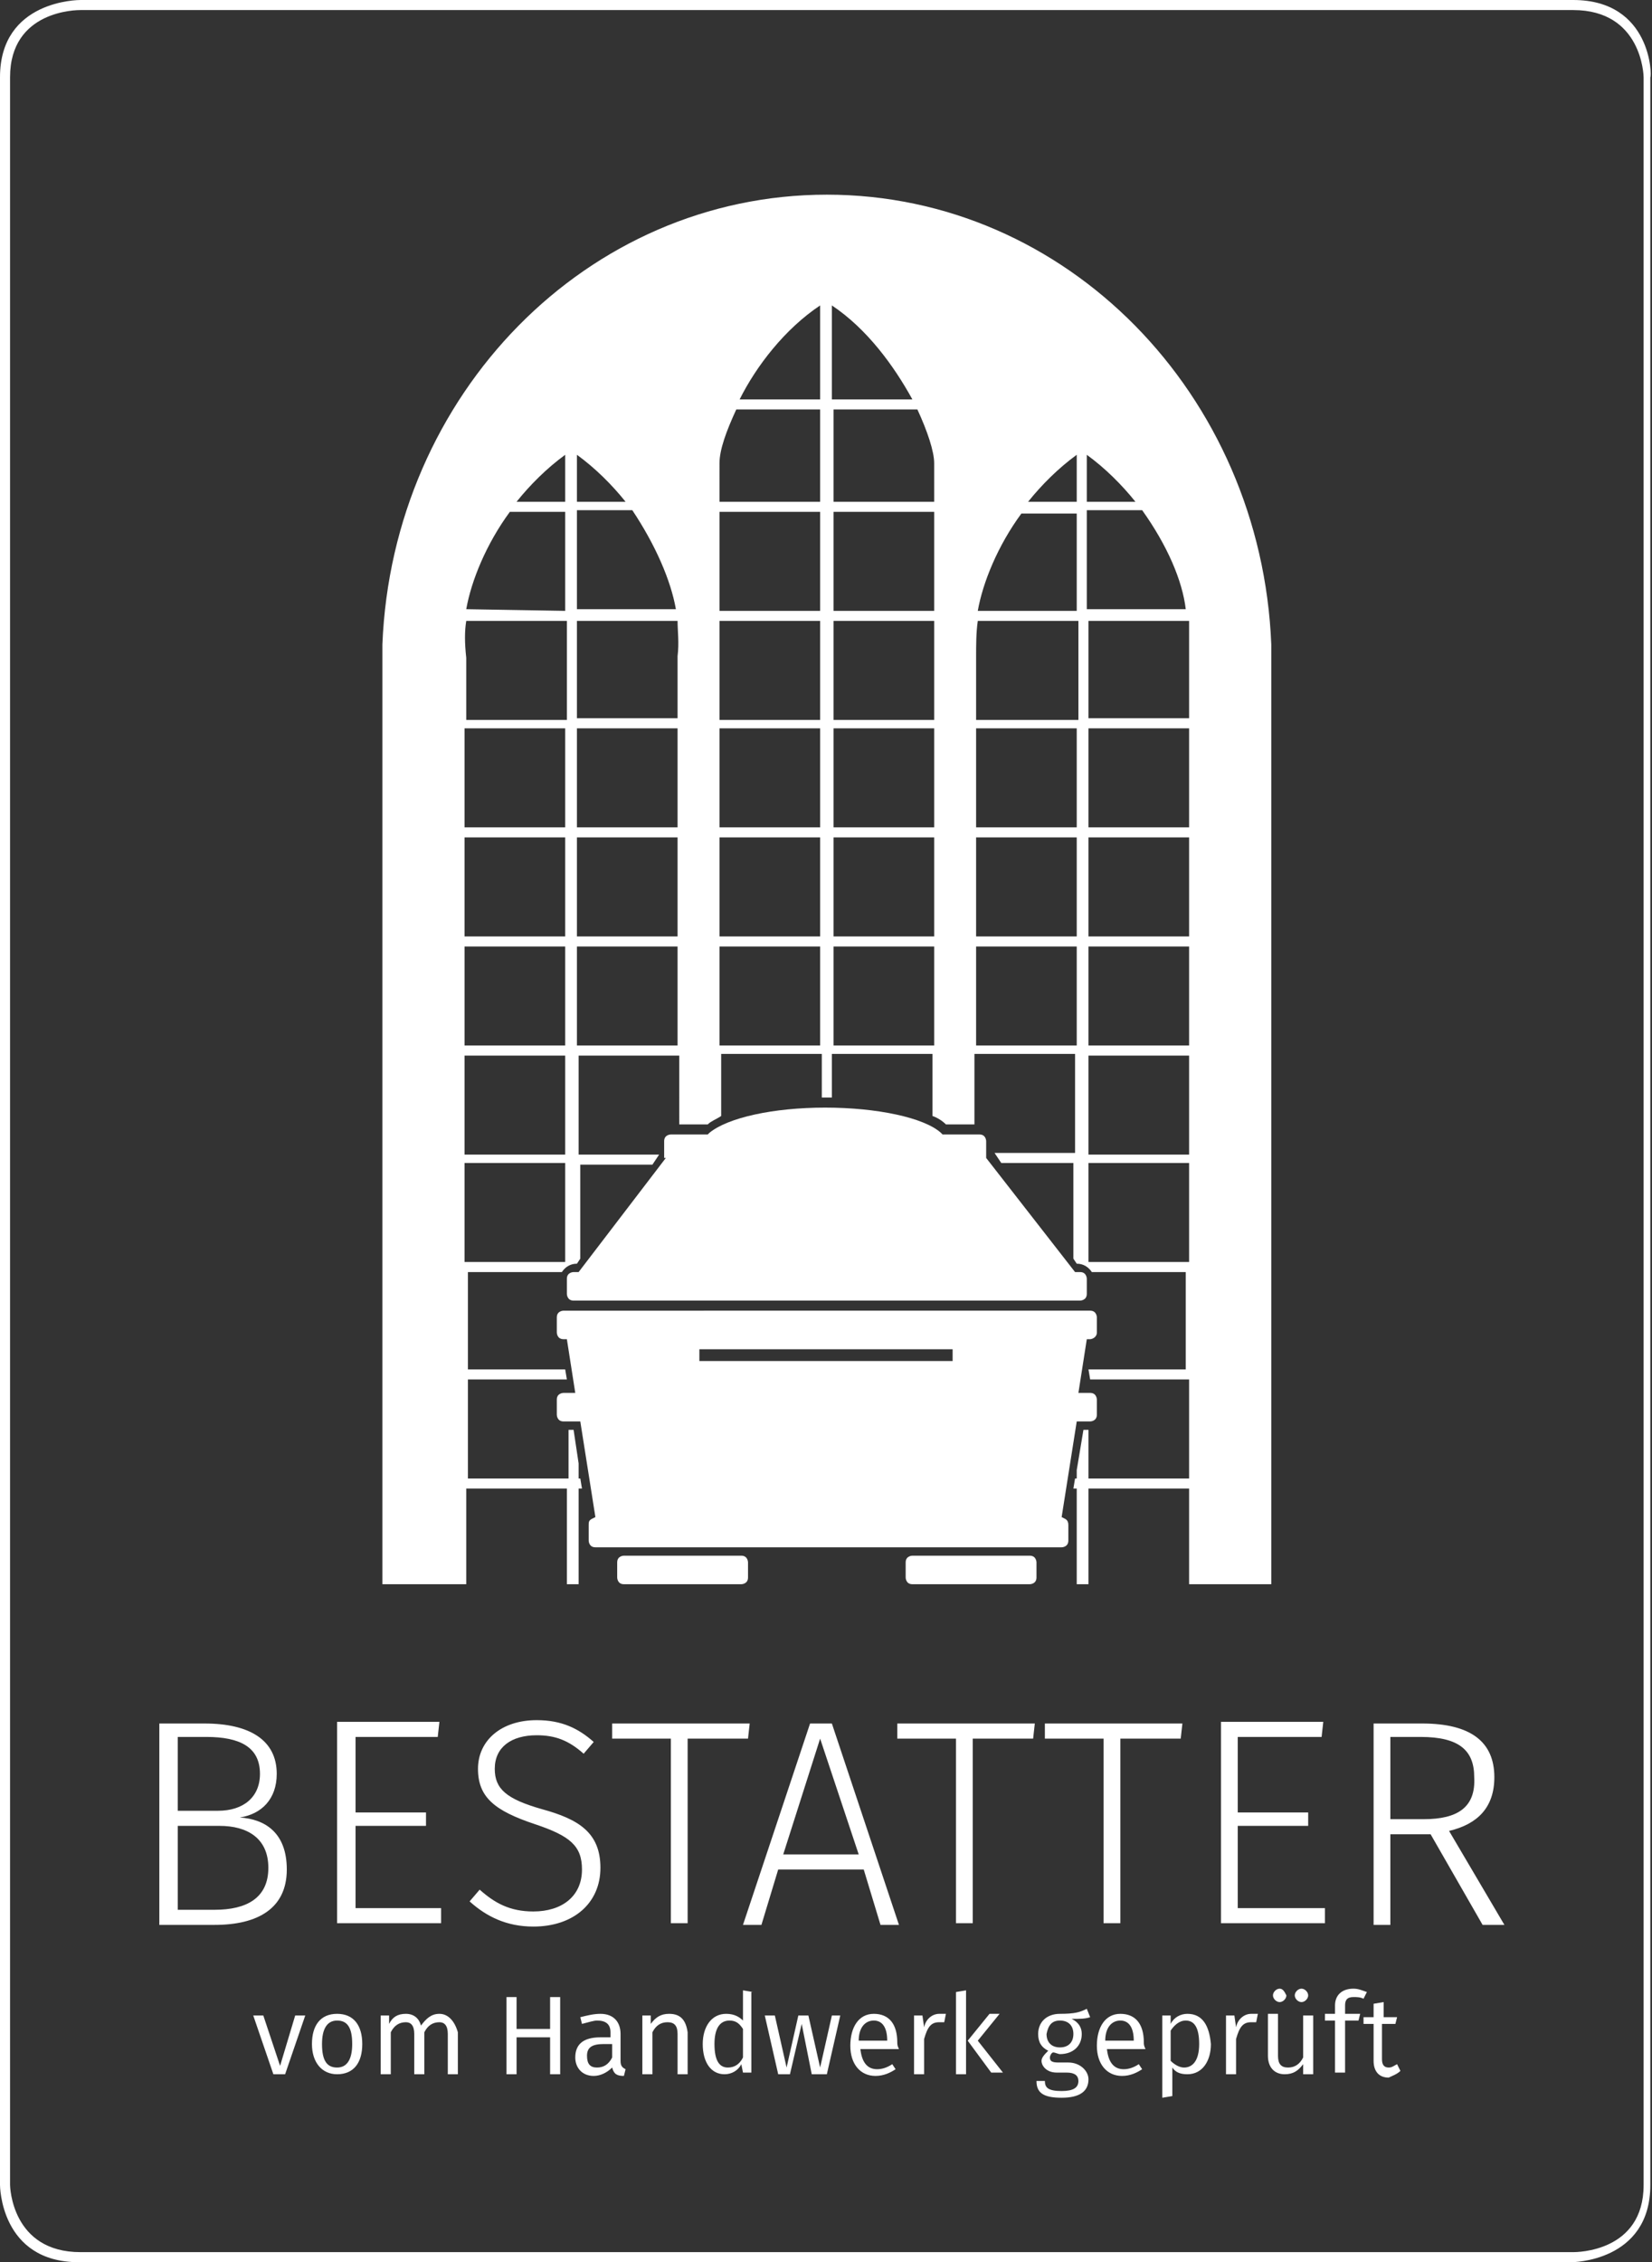 <?xml version="1.0" encoding="UTF-8"?>
<!-- Generator: Adobe Illustrator 27.8.1, SVG Export Plug-In . SVG Version: 6.00 Build 0)  -->
<svg version="1.1" id="Ebene_1" xmlns="http://www.w3.org/2000/svg" xmlns:xlink="http://www.w3.org/1999/xlink" x="0px" y="0px" viewBox="0 0 98.5 134.8" style="enable-background:new 0 0 98.5 134.8;" xml:space="preserve">
<rect x="0" y="0" width="98.5" height="134.8" fill="#333333" stroke="none"/>
<style type="text/css">
	.st0{fill:#FFFFFF;}
</style>
<path class="st0" d="M37.2,92.7c0,0-0.4,0-0.4,0.4V94c0,0,0,0.4,0.4,0.4h7c0,0,0.4,0,0.4-0.4v-0.9c0,0,0-0.4-0.4-0.4H37.2z"/>
<path class="st0" d="M54.4,92.7c0,0-0.4,0-0.4,0.4V94c0,0,0,0.4,0.4,0.4h7c0,0,0.4,0,0.4-0.4v-0.9c0,0,0-0.4-0.4-0.4H54.4z"/>
<path class="st0" d="M65,79.8c0.1,0,0.4-0.1,0.4-0.4v-0.9c0,0,0-0.4-0.4-0.4H33.6c0,0-0.4,0-0.4,0.4v0.9c0,0,0,0.4,0.4,0.4l0.2,0  l0.5,3.2h-0.7c0,0-0.4,0-0.4,0.4v0.9c0,0,0,0.4,0.4,0.4h1l0.9,5.7l-0.2,0.1c-0.2,0.1-0.2,0.2-0.2,0.4v0.9c0,0,0,0.4,0.4,0.4h27.8  c0,0,0.4,0,0.4-0.4v-0.9c0-0.1,0-0.3-0.2-0.4l-0.2-0.1l0.9-5.7H65c0,0,0.4,0,0.4-0.4v-0.9c0,0,0-0.4-0.4-0.4h-0.7l0.5-3.2L65,79.8z   M56.8,81.1H41.7v-0.7h15.1V81.1z"/>
<path class="st0" d="M34.2,77.5h30.2c0,0,0.4,0,0.4-0.4v-0.9c0,0,0-0.4-0.4-0.4h-0.3L58.8,69l0-0.1V68c0,0,0-0.4-0.4-0.4h-2.2  l-0.1-0.1c-1-0.9-3.8-1.5-6.9-1.5s-5.8,0.6-6.9,1.5l-0.1,0.1h-2.2c0,0-0.4,0-0.4,0.4l0,1L39.7,69l-5.2,6.8h-0.3c0,0-0.4,0-0.4,0.4  v0.9C33.8,77.1,33.8,77.5,34.2,77.5"/>
<path class="st0" d="M93.8,0.6c4.1,0,4.2,3.9,4.2,4v125.6c0,4-4,4-4.2,4h-89c-4.1,0-4.2-3.9-4.2-4V4.6c0-4,4-4,4.2-4H93.8 M93.8,0  h-89C4.7,0,0,0,0,4.6v125.6c0,0,0,4.6,4.7,4.6h89c0,0,4.7,0,4.7-4.6V4.6C98.5,4.6,98.5,0,93.8,0"/>
<path class="st0" d="M83.5,123.4l-0.2-0.4c-0.2,0.1-0.3,0.2-0.5,0.2c-0.3,0-0.4-0.2-0.4-0.5v-2.1h0.8l0.1-0.4h-0.8v-0.9l-0.6,0.1  v0.8h-0.6v0.4h0.6v2.2c0,0.6,0.3,1,0.9,1C83,123.7,83.3,123.6,83.5,123.4 M80.7,119c0.2,0,0.4,0,0.6,0.1l0.2-0.4  c-0.3-0.1-0.5-0.2-0.8-0.2c-0.7,0-1.1,0.4-1.1,1v0.5H79v0.4h0.6v3.1h0.6v-3.1H81l0.1-0.4h-0.9v-0.5C80.2,119.2,80.3,119,80.7,119   M78.3,123.6v-3.5h-0.6v2.5c-0.2,0.4-0.5,0.6-0.9,0.6c-0.4,0-0.6-0.2-0.6-0.7v-2.5h-0.6v2.5c0,0.7,0.4,1.1,1,1.1  c0.5,0,0.8-0.2,1.1-0.6l0,0.6H78.3z M77.6,118.5c-0.2,0-0.4,0.2-0.4,0.4c0,0.2,0.2,0.4,0.4,0.4c0.2,0,0.4-0.2,0.4-0.4  C78,118.7,77.8,118.5,77.6,118.5 M76.3,118.5c-0.2,0-0.4,0.2-0.4,0.4c0,0.2,0.2,0.4,0.4,0.4c0.2,0,0.4-0.2,0.4-0.4  C76.6,118.7,76.5,118.5,76.3,118.5 M74.6,120c-0.4,0-0.8,0.3-0.9,0.8l-0.1-0.7h-0.5v3.5h0.6v-2.1c0.2-0.7,0.4-1,0.9-1  c0.1,0,0.2,0,0.3,0L75,120C74.9,120,74.7,120,74.6,120 M70.6,123.2c-0.3,0-0.6-0.2-0.8-0.4V121c0.2-0.3,0.5-0.6,0.9-0.6  c0.5,0,0.8,0.4,0.8,1.4C71.5,122.8,71.1,123.2,70.6,123.2 M70.8,120c-0.4,0-0.8,0.2-1,0.6l0-0.5h-0.5v4.9l0.6-0.1v-1.7  c0.2,0.3,0.5,0.4,0.9,0.4c0.9,0,1.4-0.8,1.4-1.8C72.1,120.7,71.7,120,70.8,120 M67.6,121.6h-1.7c0-0.8,0.4-1.2,0.9-1.2  C67.3,120.4,67.6,120.8,67.6,121.6L67.6,121.6z M68.2,121.7c0-1.1-0.5-1.7-1.4-1.7c-0.9,0-1.4,0.8-1.4,1.9c0,1.1,0.6,1.8,1.5,1.8  c0.5,0,0.9-0.2,1.2-0.4l-0.2-0.3c-0.3,0.2-0.6,0.3-0.9,0.3c-0.5,0-0.9-0.3-1-1.2h2.3C68.2,121.9,68.2,121.8,68.2,121.7 M63.2,120.4  c0.5,0,0.8,0.3,0.8,0.8c0,0.5-0.3,0.8-0.8,0.8c-0.5,0-0.8-0.3-0.8-0.8C62.5,120.7,62.7,120.4,63.2,120.4 M65,120.2l-0.2-0.5  c-0.4,0.2-0.7,0.3-1.6,0.3c-0.8,0-1.3,0.5-1.3,1.2c0,0.5,0.2,0.8,0.6,1c-0.2,0.2-0.4,0.4-0.4,0.6c0,0.3,0.3,0.7,0.9,0.7h0.6  c0.5,0,0.7,0.2,0.7,0.5c0,0.4-0.3,0.6-1,0.6c-0.8,0-1-0.2-1-0.6h-0.5c0,0.7,0.4,1,1.5,1c1.1,0,1.6-0.4,1.6-1.1c0-0.5-0.5-1-1.2-1  h-0.6c-0.4,0-0.5-0.1-0.5-0.3c0-0.1,0.1-0.3,0.2-0.3c0.1,0,0.3,0.1,0.4,0.1c0.8,0,1.3-0.5,1.3-1.2c0-0.4-0.2-0.7-0.6-0.9  C64.4,120.3,64.7,120.3,65,120.2 M58.3,121.6l1.3-1.6H59l-1.3,1.6l1.4,1.9h0.7L58.3,121.6z M57.6,123.6v-5l-0.6,0.1v4.9H57.6z   M56,120c-0.4,0-0.8,0.3-0.9,0.8l-0.1-0.7h-0.5v3.5h0.6v-2.1c0.2-0.7,0.4-1,0.9-1c0.1,0,0.2,0,0.3,0l0.1-0.5  C56.2,120,56.1,120,56,120 M52.9,121.6h-1.7c0-0.8,0.4-1.2,0.9-1.2C52.6,120.4,52.9,120.8,52.9,121.6L52.9,121.6z M53.5,121.7  c0-1.1-0.5-1.7-1.4-1.7c-0.9,0-1.4,0.8-1.4,1.9c0,1.1,0.6,1.8,1.5,1.8c0.5,0,0.9-0.2,1.2-0.4l-0.2-0.3c-0.3,0.2-0.6,0.3-0.9,0.3  c-0.5,0-0.9-0.3-1-1.2h2.3C53.5,121.9,53.5,121.8,53.5,121.7 M49.3,123.6l0.8-3.5h-0.5l-0.7,3.1l-0.7-3.1h-0.6l-0.7,3.1l-0.7-3.1  h-0.6l0.8,3.5h0.7l0.7-3l0.6,3H49.3z M43.4,123.2c-0.5,0-0.8-0.4-0.8-1.4c0-0.9,0.3-1.4,0.9-1.4c0.4,0,0.6,0.2,0.8,0.5v1.7  C44.1,123,43.8,123.2,43.4,123.2 M44.9,118.7l-0.6-0.1v1.8c-0.2-0.2-0.5-0.4-1-0.4c-0.9,0-1.4,0.8-1.4,1.8c0,1.1,0.5,1.8,1.3,1.8  c0.4,0,0.8-0.2,1-0.6l0.1,0.5h0.5V118.7z M39.9,120c-0.5,0-0.8,0.2-1.1,0.6l0-0.5h-0.5v3.5h0.6v-2.5c0.2-0.4,0.5-0.6,0.9-0.6  c0.4,0,0.6,0.2,0.6,0.7v2.4h0.6v-2.5C40.9,120.4,40.6,120,39.9,120 M35.6,123.2c-0.4,0-0.6-0.2-0.6-0.7c0-0.5,0.3-0.7,1-0.7h0.5v0.8  C36.3,123,36,123.2,35.6,123.2 M37,122.8v-1.6c0-0.7-0.4-1.2-1.2-1.2c-0.4,0-0.8,0.1-1.2,0.2l0.1,0.4c0.4-0.1,0.7-0.2,0.9-0.2  c0.5,0,0.8,0.2,0.8,0.7v0.3h-0.6c-1,0-1.5,0.4-1.5,1.2c0,0.6,0.4,1.1,1.1,1.1c0.4,0,0.8-0.2,1.1-0.5c0.1,0.4,0.3,0.5,0.7,0.5  l0.1-0.4C37.1,123.2,37,123.1,37,122.8 M32.8,121.4v2.2h0.6V119h-0.6v1.9h-2V119h-0.6v4.6h0.6v-2.2H32.8z M26.2,120  c-0.5,0-0.8,0.3-1.1,0.7c-0.1-0.4-0.4-0.7-0.9-0.7c-0.5,0-0.8,0.2-1,0.6l0-0.5h-0.5v3.5h0.6v-2.5c0.2-0.4,0.5-0.6,0.9-0.6  c0.3,0,0.5,0.2,0.5,0.7v2.4h0.6v-2.5c0.2-0.4,0.5-0.6,0.9-0.6c0.3,0,0.5,0.2,0.5,0.7v2.4h0.6v-2.5C27.1,120.4,26.7,120,26.2,120   M20.1,120.4c0.6,0,0.9,0.4,0.9,1.4c0,0.9-0.3,1.4-0.9,1.4c-0.6,0-0.9-0.4-0.9-1.4C19.2,120.9,19.5,120.4,20.1,120.4 M20.1,120  c-1,0-1.5,0.7-1.5,1.8c0,1.1,0.6,1.8,1.5,1.8c1,0,1.5-0.7,1.5-1.8C21.6,120.7,21.1,120,20.1,120 M17,123.6l1.2-3.5h-0.6l-0.9,3l-1-3  h-0.6l1.2,3.5H17z"/>
<path class="st0" d="M84.9,108.4h-2v-4.9h1.8c2.3,0,3.2,0.8,3.2,2.4C88,107.7,86.9,108.4,84.9,108.4 M85.3,109.3l3.1,5.4h1.3  l-3.3-5.6c1.7-0.4,2.7-1.4,2.7-3.2c0-2.1-1.4-3.2-4.3-3.2h-2.9v12h1v-5.4H85.3z M78.8,103.5l0.1-0.9h-6.1v12H79v-0.9h-5.2v-4.9h4.2  V108h-4.2v-4.5H78.8z M70.4,103.6l0.1-0.9h-8.2v0.9h3.5v11h1v-11H70.4z M61.6,103.6l0.1-0.9h-8.2v0.9H57v11h1v-11H61.6z M51.2,110.5  h-4.5l2.2-6.9L51.2,110.5z M51.5,111.4l1,3.3h1.1l-4-12h-1.3l-4,12h1.1l1-3.3H51.5z M44.6,103.6l0.1-0.9h-8.2v0.9h3.5v11h1v-11H44.6  z M32,102.5c-2.1,0-3.5,1.2-3.5,2.9c0,1.7,1,2.5,3.4,3.3c2.1,0.7,2.8,1.3,2.8,2.7c0,1.6-1.2,2.5-2.9,2.5c-1.4,0-2.3-0.5-3.2-1.3  l-0.6,0.7c1,0.9,2.2,1.5,3.8,1.5c2.4,0,4-1.4,4-3.5c0-2.1-1.3-2.9-3.5-3.5c-2.1-0.6-2.8-1.2-2.8-2.4c0-1.3,1-2,2.5-2  c1.1,0,1.9,0.3,2.8,1.1l0.6-0.7C34.5,103,33.5,102.5,32,102.5 M26.1,103.5l0.1-0.9h-6.1v12h6.2v-0.9h-5.1v-4.9h4.2V108h-4.2v-4.5  H26.1z M12.8,113.8h-2.2v-5h2.5c1.6,0,2.9,0.7,2.9,2.5C16,113.1,14.7,113.8,12.8,113.8 M10.6,103.5h1.7c2,0,3.2,0.6,3.2,2.2  c0,1.4-1,2.2-2.5,2.2h-2.4V103.5z M14.3,108.3c1.3-0.2,2.2-1.1,2.2-2.6c0-2-1.6-3-4.3-3H9.5v12h3.3c2.6,0,4.3-1,4.3-3.3  C17.1,109.2,15.8,108.4,14.3,108.3"/>
<path class="st0" d="M75.8,38.4c-0.6-14.9-12.2-26.8-26.5-26.8c-14.3,0-25.9,11.9-26.5,26.8h0v56h5v-5.7h6v5.7h0.7v-5.7h0.2  l-0.1-0.6h-0.1v-0.9l-0.3-2h-0.3v2.9h-6v-5.9h5.9l-0.1-0.6h-5.8v-5.8h5.6c0.2-0.3,0.5-0.5,0.9-0.5h0l0.2-0.3v-5.6h4.3l0.4-0.6v0  h-4.8v-5.9h6V67h1.7c0.2-0.2,0.5-0.3,0.8-0.5v-3.7h6v2.6c0.1,0,0.2,0,0.3,0c0.1,0,0.2,0,0.3,0v-2.6h6v3.7c0.3,0.1,0.6,0.3,0.8,0.5  h1.7v-4.2h6v5.9h-4.8v0l0.4,0.6h4.3V75l0.2,0.3h0c0.4,0,0.7,0.2,0.9,0.5h5.6v5.8h-5.8L65,82.2h5.9v5.9h-6v-2.9h-0.3l-0.4,2.4v0.5  h-0.1L64,88.7h0.2v5.7h0.7v-5.7h6v5.7h4.9L75.8,38.4L75.8,38.4z M27.8,36.3c0.3-1.7,1.2-3.9,2.6-5.8h3.3v5.9L27.8,36.3  C27.8,36.4,27.8,36.3,27.8,36.3 M27.8,37h6v5.9h-6v-3.7C27.7,38.3,27.7,37.6,27.8,37 M33.7,49.3h-6v-5.9h6V49.3z M33.7,55.8h-6v-5.9  h6V55.8z M27.7,56.4h6v5.9h-6V56.4z M33.7,75.2h-6v-5.9h6V75.2z M33.7,68.8h-6v-5.9h6V68.8z M33.7,29.9h-2.9c0.8-1,1.8-2,2.9-2.8  V29.9z M40.3,36.3C40.3,36.3,40.3,36.4,40.3,36.3l-5.9,0v-5.9h3.3C39.1,32.5,40,34.6,40.3,36.3 M34.4,29.9v-2.8  c1.1,0.8,2.1,1.8,2.9,2.8H34.4z M40.4,62.3h-6v-5.9h6V62.3z M40.4,55.8h-6v-5.9h6V55.8z M40.4,49.3h-6v-5.9h6V49.3z M40.4,39.1v3.7  h-6V37h6C40.4,37.6,40.5,38.3,40.4,39.1 M42.9,27.6c0-0.8,0.4-1.9,1-3.2l5,0v5.5h-6V27.6z M48.9,62.3h-6v-5.9h6V62.3z M48.9,55.8h-6  v-5.9h6V55.8z M48.9,49.3h-6v-5.9h6V49.3z M48.9,42.9h-6V37h6V42.9z M48.9,36.4h-6v-5.9h6V36.4z M48.9,23.8h-4.8  c1-2,2.7-4.2,4.8-5.6V23.8z M49.6,18.2c2.1,1.4,3.7,3.6,4.8,5.6h-4.8V18.2z M55.7,62.3h-6v-5.9h6V62.3z M55.7,55.8h-6v-5.9h6V55.8z   M55.7,49.3h-6v-5.9h6V49.3z M55.7,42.9h-6V37h6V42.9z M55.7,36.4h-6v-5.9h6V36.4z M55.7,29.9h-6v-5.5l5,0c0.6,1.3,1,2.5,1,3.2V29.9  z M64.2,62.3h-6v-5.9h6V62.3z M64.2,55.8h-6v-5.9h6V55.8z M64.2,49.3h-6v-5.9h6V49.3z M64.2,42.9h-6v-3.7c0-0.8,0-1.5,0.1-2.2h6  V42.9z M64.2,36.4h-5.9c0,0,0,0,0,0c0.3-1.7,1.2-3.9,2.6-5.8h3.3V36.4z M64.2,29.9h-2.9c0.8-1,1.8-2,2.9-2.8V29.9z M70.7,36.3  C70.7,36.3,70.7,36.4,70.7,36.3l-5.9,0v-5.9h3.3C69.6,32.5,70.5,34.6,70.7,36.3 M64.8,27.1c1.1,0.8,2.1,1.8,2.9,2.8h-2.9V27.1z   M70.9,75.2h-6v-5.9h6V75.2z M70.9,68.8h-6v-5.9h6V68.8z M70.9,62.3h-6v-5.9h6V62.3z M70.9,55.8h-6v-5.9h6V55.8z M70.9,49.3h-6v-5.9  h6V49.3z M70.9,39.1v3.7h-6V37h6C70.9,37.6,70.9,38.3,70.9,39.1"/>
</svg>